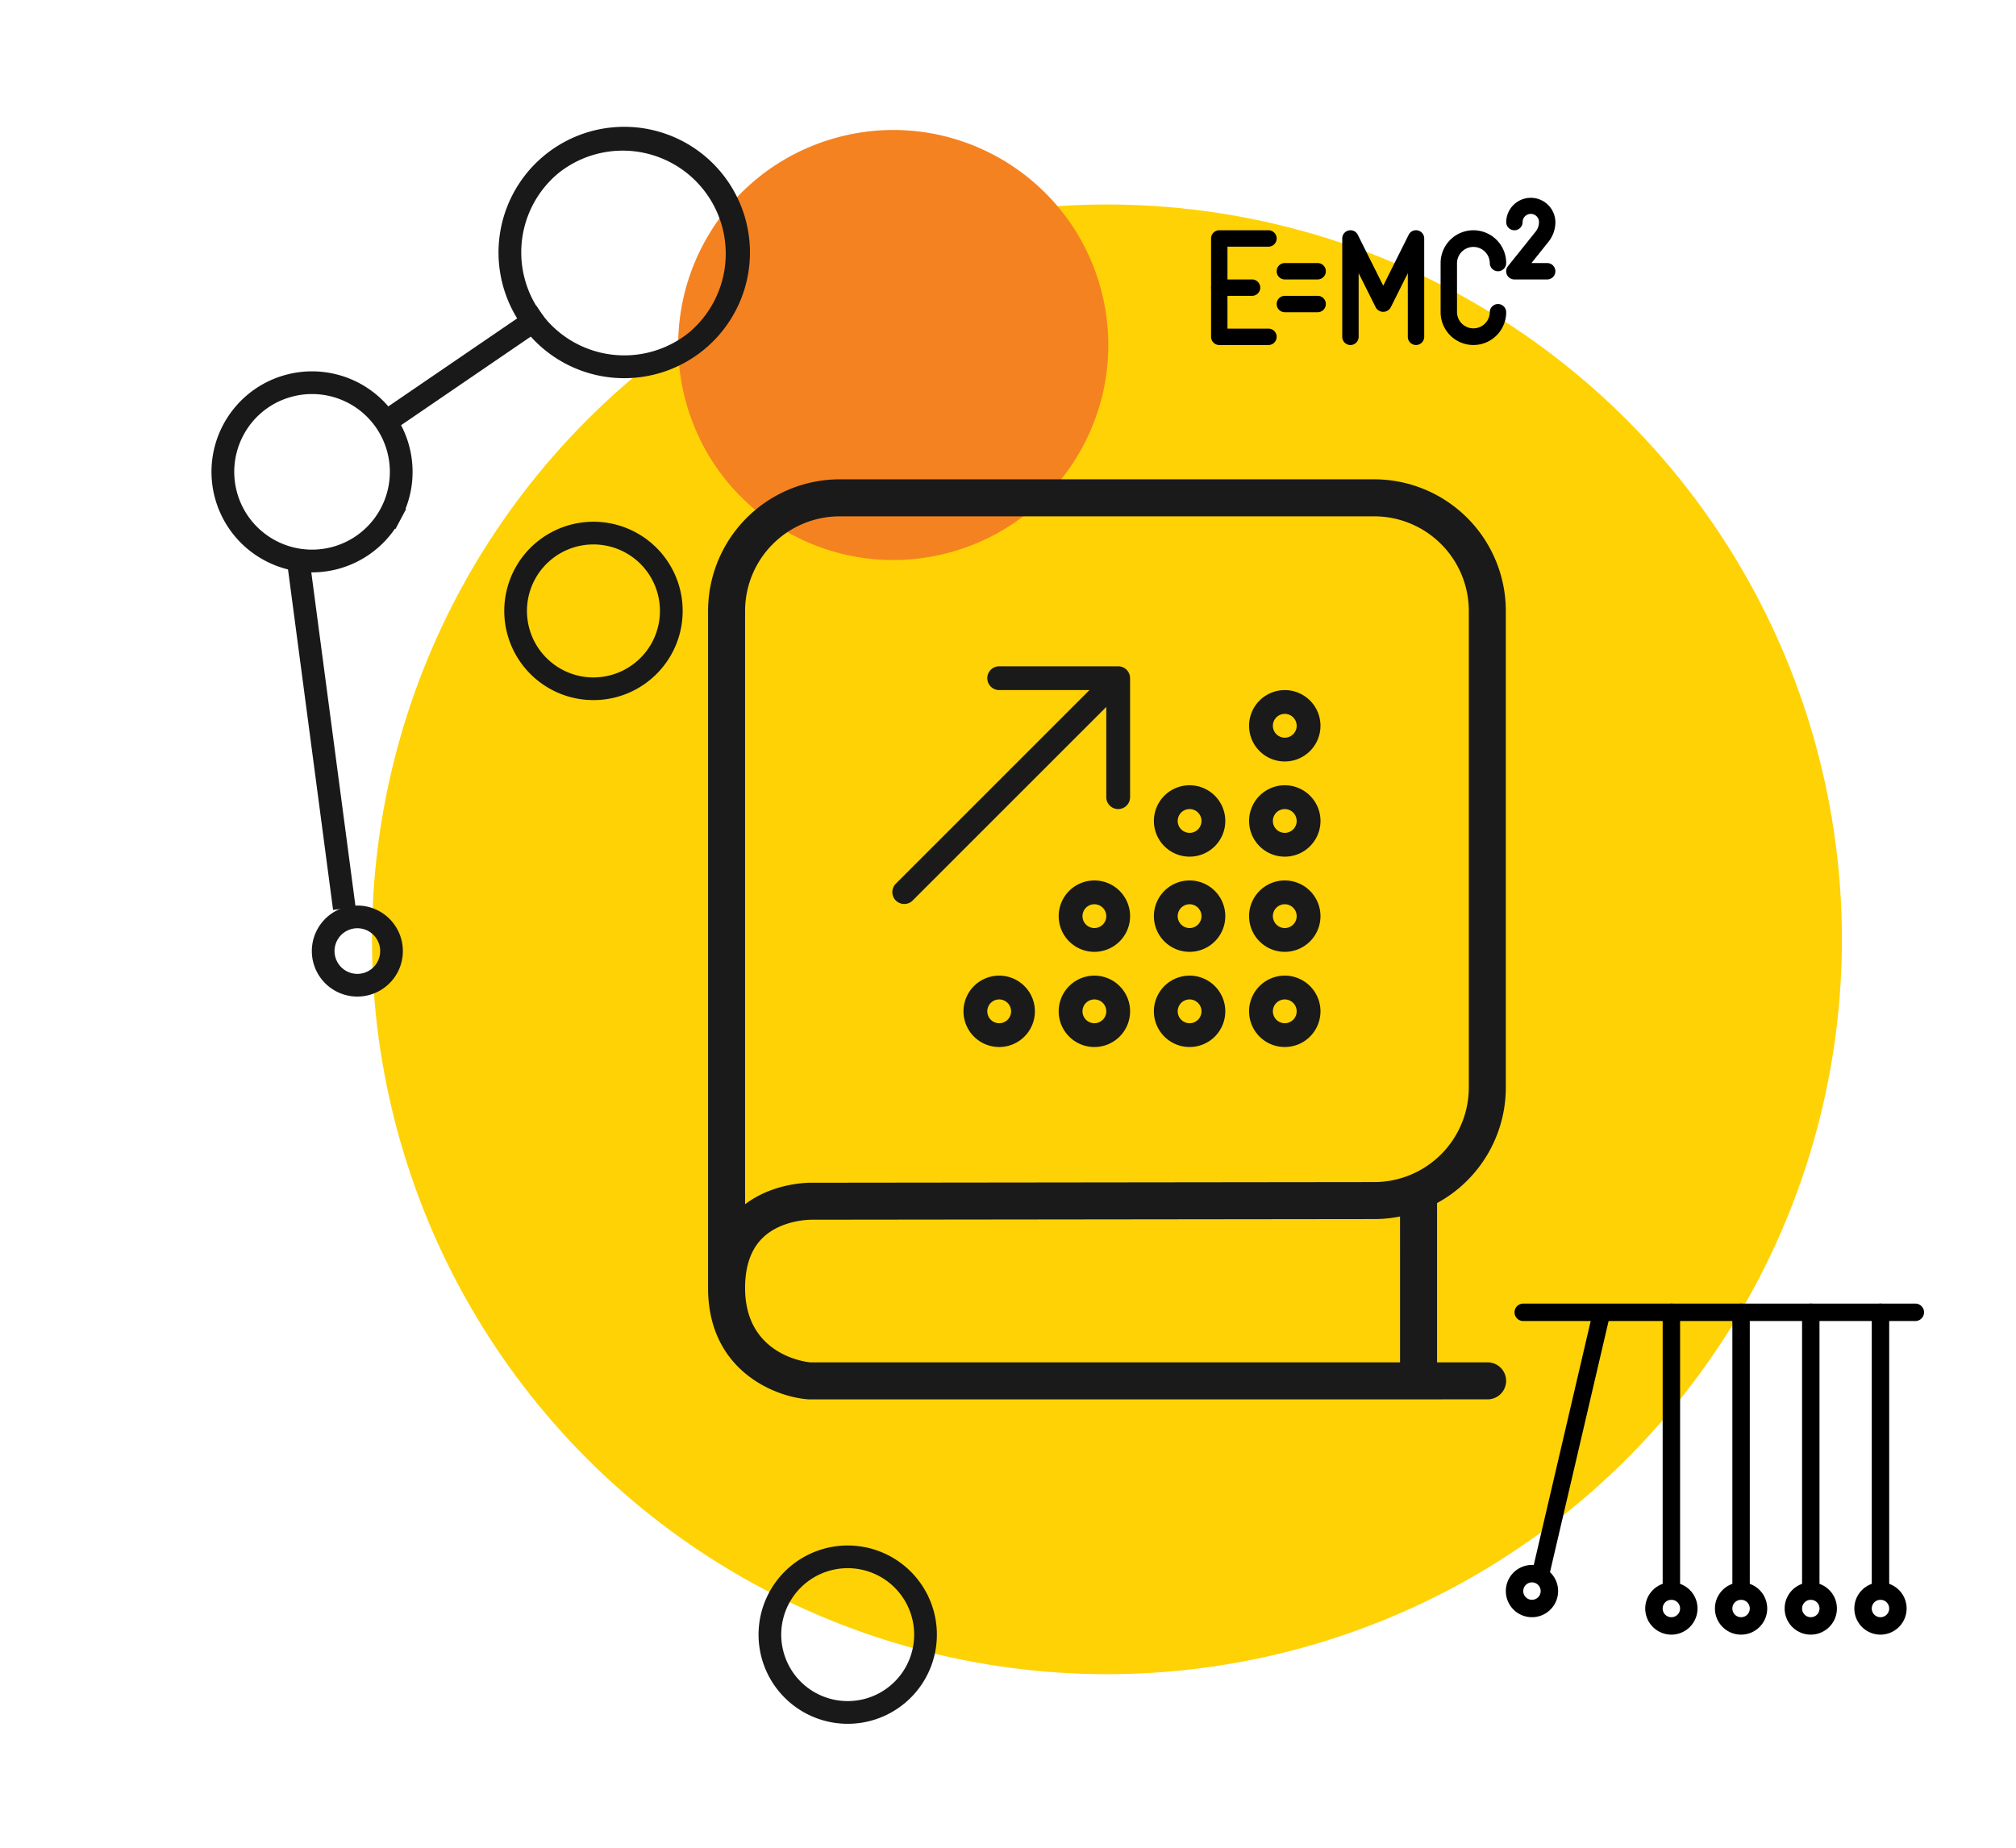 <svg xmlns="http://www.w3.org/2000/svg" xmlns:xlink="http://www.w3.org/1999/xlink" width="444.107" height="407.215" viewBox="0 0 444.107 407.215"><defs><clipPath id="a"><rect width="205.543" height="186.864" transform="translate(0 0)" fill="none" stroke="#191919" stroke-width="5"/></clipPath><clipPath id="b"><rect width="175.741" height="202.706" fill="#1a1a1a"/></clipPath></defs><g transform="translate(-1280.2 -305.842)"><ellipse cx="161.902" cy="161.902" rx="161.902" ry="161.902" transform="translate(1413.047 713.057) rotate(-106)" fill="#ffd205"/><g transform="translate(1611.923 593.057)"><path d="M88.789,6.339H2.419a1.919,1.919,0,1,1,0-3.839h86.37a1.919,1.919,0,1,1,0,3.839Z" transform="translate(1.418 -2.501)"/><path d="M56.983,67.757a1.919,1.919,0,0,1-1.919-1.919V4.419a1.919,1.919,0,0,1,3.839,0V65.838A1.919,1.919,0,0,1,56.983,67.757Zm-46.064,0A1.919,1.919,0,0,1,9,65.838V4.419a1.919,1.919,0,0,1,3.839,0V65.838A1.919,1.919,0,0,1,10.919,67.757Z" transform="translate(25.547 -2.501)"/><path d="M82.531,32.855A5.758,5.758,0,1,1,88.289,27.1,5.765,5.765,0,0,1,82.531,32.855Zm0-7.677A1.919,1.919,0,1,0,84.451,27.1,1.925,1.925,0,0,0,82.531,25.177ZM67.177,32.855A5.758,5.758,0,1,1,72.935,27.1,5.765,5.765,0,0,1,67.177,32.855Zm0-7.677A1.919,1.919,0,1,0,69.1,27.1,1.925,1.925,0,0,0,67.177,25.177ZM51.822,32.855A5.758,5.758,0,1,1,57.58,27.1,5.765,5.765,0,0,1,51.822,32.855Zm0-7.677A1.919,1.919,0,1,0,53.741,27.1,1.925,1.925,0,0,0,51.822,25.177ZM36.467,32.855A5.758,5.758,0,1,1,42.225,27.1,5.765,5.765,0,0,1,36.467,32.855Zm0-7.677A1.919,1.919,0,1,0,38.387,27.1,1.925,1.925,0,0,0,36.467,25.177ZM5.758,29.016a5.758,5.758,0,1,1,5.758-5.758A5.765,5.765,0,0,1,5.758,29.016Zm0-7.677a1.919,1.919,0,1,0,1.919,1.919A1.925,1.925,0,0,0,5.758,21.339Z" transform="translate(-0.001 40.079)"/><path d="M62.919,67.757A1.919,1.919,0,0,1,61,65.838V4.419a1.919,1.919,0,0,1,3.839,0V65.838A1.919,1.919,0,0,1,62.919,67.757Zm-15.355,0a1.919,1.919,0,0,1-1.919-1.919V4.419a1.919,1.919,0,0,1,3.839,0V65.838A1.919,1.919,0,0,1,47.564,67.757ZM3.42,63.919A1.919,1.919,0,0,1,1.55,61.562L14.986,3.982a1.923,1.923,0,0,1,3.743.871L5.293,62.433A1.923,1.923,0,0,1,3.42,63.919Z" transform="translate(4.256 -2.501)"/></g><g transform="translate(1546.988 349.352)"><path d="M14.141,34.782H3.306A1.806,1.806,0,0,1,1.5,32.976V11.306A1.806,1.806,0,0,1,3.306,9.5H14.141a1.806,1.806,0,1,1,0,3.612H5.112V31.17h9.029a1.806,1.806,0,1,1,0,3.612Z" transform="translate(-1.499 -2.277)"/><path d="M10.529,23.95H3.306a1.806,1.806,0,1,1,0-3.612h7.223a1.806,1.806,0,0,1,0,3.612Zm14.447-3.612H17.753a1.806,1.806,0,0,1,0-3.612h7.223a1.806,1.806,0,1,1,0,3.612Zm0,7.223H17.753a1.806,1.806,0,1,1,0-3.612h7.223a1.806,1.806,0,1,1,0,3.612Zm21.67,7.223a1.806,1.806,0,0,1-1.806-1.806V18.959l-3.8,7.6a1.884,1.884,0,0,1-3.232,0l-3.8-7.6V32.979a1.806,1.806,0,0,1-3.612,0V11.309a1.8,1.8,0,0,1,1.391-1.755,1.777,1.777,0,0,1,2.033.95l5.605,11.214L45.032,10.5a1.77,1.77,0,0,1,2.033-.95,1.8,1.8,0,0,1,1.387,1.755v21.67a1.806,1.806,0,0,1-1.806,1.806Zm12.641,0a7.231,7.231,0,0,1-7.223-7.223V16.727a7.223,7.223,0,0,1,14.447,0,1.806,1.806,0,1,1-3.612,0,3.612,3.612,0,0,0-7.223,0V27.562a3.612,3.612,0,0,0,7.223,0,1.806,1.806,0,0,1,3.612,0A7.231,7.231,0,0,1,59.287,34.785Z" transform="translate(-1.499 -2.28)"/><path d="M28.53,25.559H21.307A1.8,1.8,0,0,1,19.9,22.626l6.1-7.617a3.384,3.384,0,0,0,.73-2.091,1.806,1.806,0,1,0-3.612,0,1.806,1.806,0,0,1-3.612,0,5.418,5.418,0,0,1,10.835,0,6.965,6.965,0,0,1-1.524,4.345l-3.749,4.684H28.53a1.806,1.806,0,0,1,0,3.612Z" transform="translate(45.511 -7.5)"/></g><path d="M19.642,5A14.642,14.642,0,1,0,30,9.289,14.547,14.547,0,0,0,19.642,5m0-5A19.642,19.642,0,1,1,0,19.642,19.642,19.642,0,0,1,19.642,0Z" transform="translate(1476.445 692.095) rotate(-155)" fill="#191919"/><ellipse cx="47.369" cy="47.369" rx="47.369" ry="47.369" transform="translate(1444.502 440.448) rotate(-106)" fill="#f58220"/><g transform="translate(1458.289 580.885) rotate(-156)"><g transform="translate(0 205.043) rotate(-86)"><g transform="translate(0 0)" clip-path="url(#a)"><path d="M7.527-2.5A10.027,10.027,0,1,1-2.5,7.527,10.038,10.038,0,0,1,7.527-2.5Zm0,15.054A5.027,5.027,0,1,0,2.5,7.527,5.033,5.033,0,0,0,7.527,12.554Z" transform="translate(185.83 96.657)" fill="#191919"/><path d="M17.139-2.5h5v.139a22.125,22.125,0,0,1,19.639,22A22.133,22.133,0,0,1,3.984,35.3,22.153,22.153,0,0,1,11.02-.759a21.927,21.927,0,0,1,6.119-1.6Zm2.5,39.281A17.141,17.141,0,0,0,31.759,7.52,17.14,17.14,0,0,0,7.52,31.761,17.025,17.025,0,0,0,19.639,36.781Z" transform="translate(85.18 142.923)" fill="#191919"/><path d="M25.194-2.5A27.686,27.686,0,0,1,44.776,44.776,27.694,27.694,0,1,1,14.413-.323,27.523,27.523,0,0,1,25.194-2.5Zm0,50.387a22.7,22.7,0,0,0,8.833-43.6A22.7,22.7,0,0,0,16.361,46.1,22.549,22.549,0,0,0,25.194,47.887Z" transform="translate(4.66 99.347)" fill="#191919"/><path d="M34.171,20.733-1.161,2.214,1.161-2.214,36.492,16.3Z" transform="translate(50.438 133.981)" fill="#191919"/><path d="M1.453,46.768-1.453,42.7,61.174-2.034,64.08,2.034Z" transform="translate(123.793 111.122)" fill="#191919"/></g></g><path d="M19.642,5A14.642,14.642,0,1,0,30,9.289,14.547,14.547,0,0,0,19.642,5m0-5A19.642,19.642,0,1,1,0,19.642,19.642,19.642,0,0,1,19.642,0Z" transform="matrix(0.799, -0.602, 0.602, 0.799, 72.864, 105.172)" fill="#191919"/></g><g transform="translate(1436.181 411.447)"><g clip-path="url(#b)"><path d="M87.233,35.359a2.625,2.625,0,0,1,2.621,2.621V64.194a2.621,2.621,0,1,1-5.243,0V44.31L41.9,87.017a2.62,2.62,0,0,1-3.707-3.7L80.909,40.6H61.02a2.621,2.621,0,0,1,0-5.243ZM68.884,111.378a7.864,7.864,0,1,1-7.864-7.864,7.865,7.865,0,0,1,7.864,7.864m-7.864-2.621a2.621,2.621,0,1,0,2.621,2.621,2.631,2.631,0,0,0-2.621-2.621M89.855,90.407a7.864,7.864,0,1,1-7.864-7.864,7.865,7.865,0,0,1,7.864,7.864M74.127,111.378a7.864,7.864,0,1,1,7.864,7.864,7.865,7.865,0,0,1-7.864-7.864m7.864-23.592a2.621,2.621,0,1,0,2.621,2.621,2.631,2.631,0,0,0-2.621-2.621m0,26.213a2.621,2.621,0,1,0-2.621-2.621A2.629,2.629,0,0,0,81.991,114M95.1,69.436a7.864,7.864,0,1,1,7.864,7.864A7.865,7.865,0,0,1,95.1,69.436m15.728,20.971a7.864,7.864,0,1,1-7.864-7.864,7.865,7.865,0,0,1,7.864,7.864M95.1,111.378a7.864,7.864,0,1,1,7.864,7.864,7.865,7.865,0,0,1-7.864-7.864m7.864-39.32a2.621,2.621,0,1,0-2.621-2.621,2.629,2.629,0,0,0,2.621,2.621m0,15.728a2.621,2.621,0,1,0,2.621,2.621,2.631,2.631,0,0,0-2.621-2.621m0,26.213a2.621,2.621,0,1,0-2.621-2.621A2.629,2.629,0,0,0,102.961,114m13.107-65.533a7.864,7.864,0,1,1,7.864,7.864,7.864,7.864,0,0,1-7.864-7.864M131.8,69.436a7.864,7.864,0,1,1-7.864-7.864,7.865,7.865,0,0,1,7.864,7.864M116.068,90.407a7.864,7.864,0,1,1,7.864,7.864,7.865,7.865,0,0,1-7.864-7.864m0,20.971a7.864,7.864,0,1,1,7.864,7.864,7.865,7.865,0,0,1-7.864-7.864m7.864-60.291a2.621,2.621,0,1,0-2.621-2.621,2.625,2.625,0,0,0,2.621,2.621m0,15.728a2.621,2.621,0,1,0,2.621,2.621,2.631,2.631,0,0,0-2.621-2.621m0,26.213a2.621,2.621,0,1,0-2.621-2.621,2.629,2.629,0,0,0,2.621,2.621m0,20.971a2.621,2.621,0,1,0-2.621-2.621A2.629,2.629,0,0,0,123.932,114" transform="translate(3.112 5.836)" fill="#1a1a1a"/><path d="M175.74,134V28.99A29.022,29.022,0,0,0,146.752,0H28.988A29.022,29.022,0,0,0,0,28.99V178.166c0,17.943,14.329,23.888,21.905,24.525.114.011.228.015.341.015H171.662a4.078,4.078,0,1,0,0-8.155H160.591v-35.09A29.02,29.02,0,0,0,175.74,134M8.155,28.99A20.857,20.857,0,0,1,28.988,8.155H146.752A20.857,20.857,0,0,1,167.585,28.99V134a20.861,20.861,0,0,1-20.809,20.834l-123.527.142c-1.093-.037-8.8-.038-15.094,4.749ZM152.436,194.551H22.442c-1.6-.174-14.287-2.014-14.287-16.385,0-4.837,1.308-8.557,3.891-11.057,4.283-4.149,10.925-3.986,10.972-3.984a.669.669,0,0,1,.178,0l123.587-.142a28.963,28.963,0,0,0,5.652-.564Z" fill="#1a1a1a"/></g></g></g></svg>